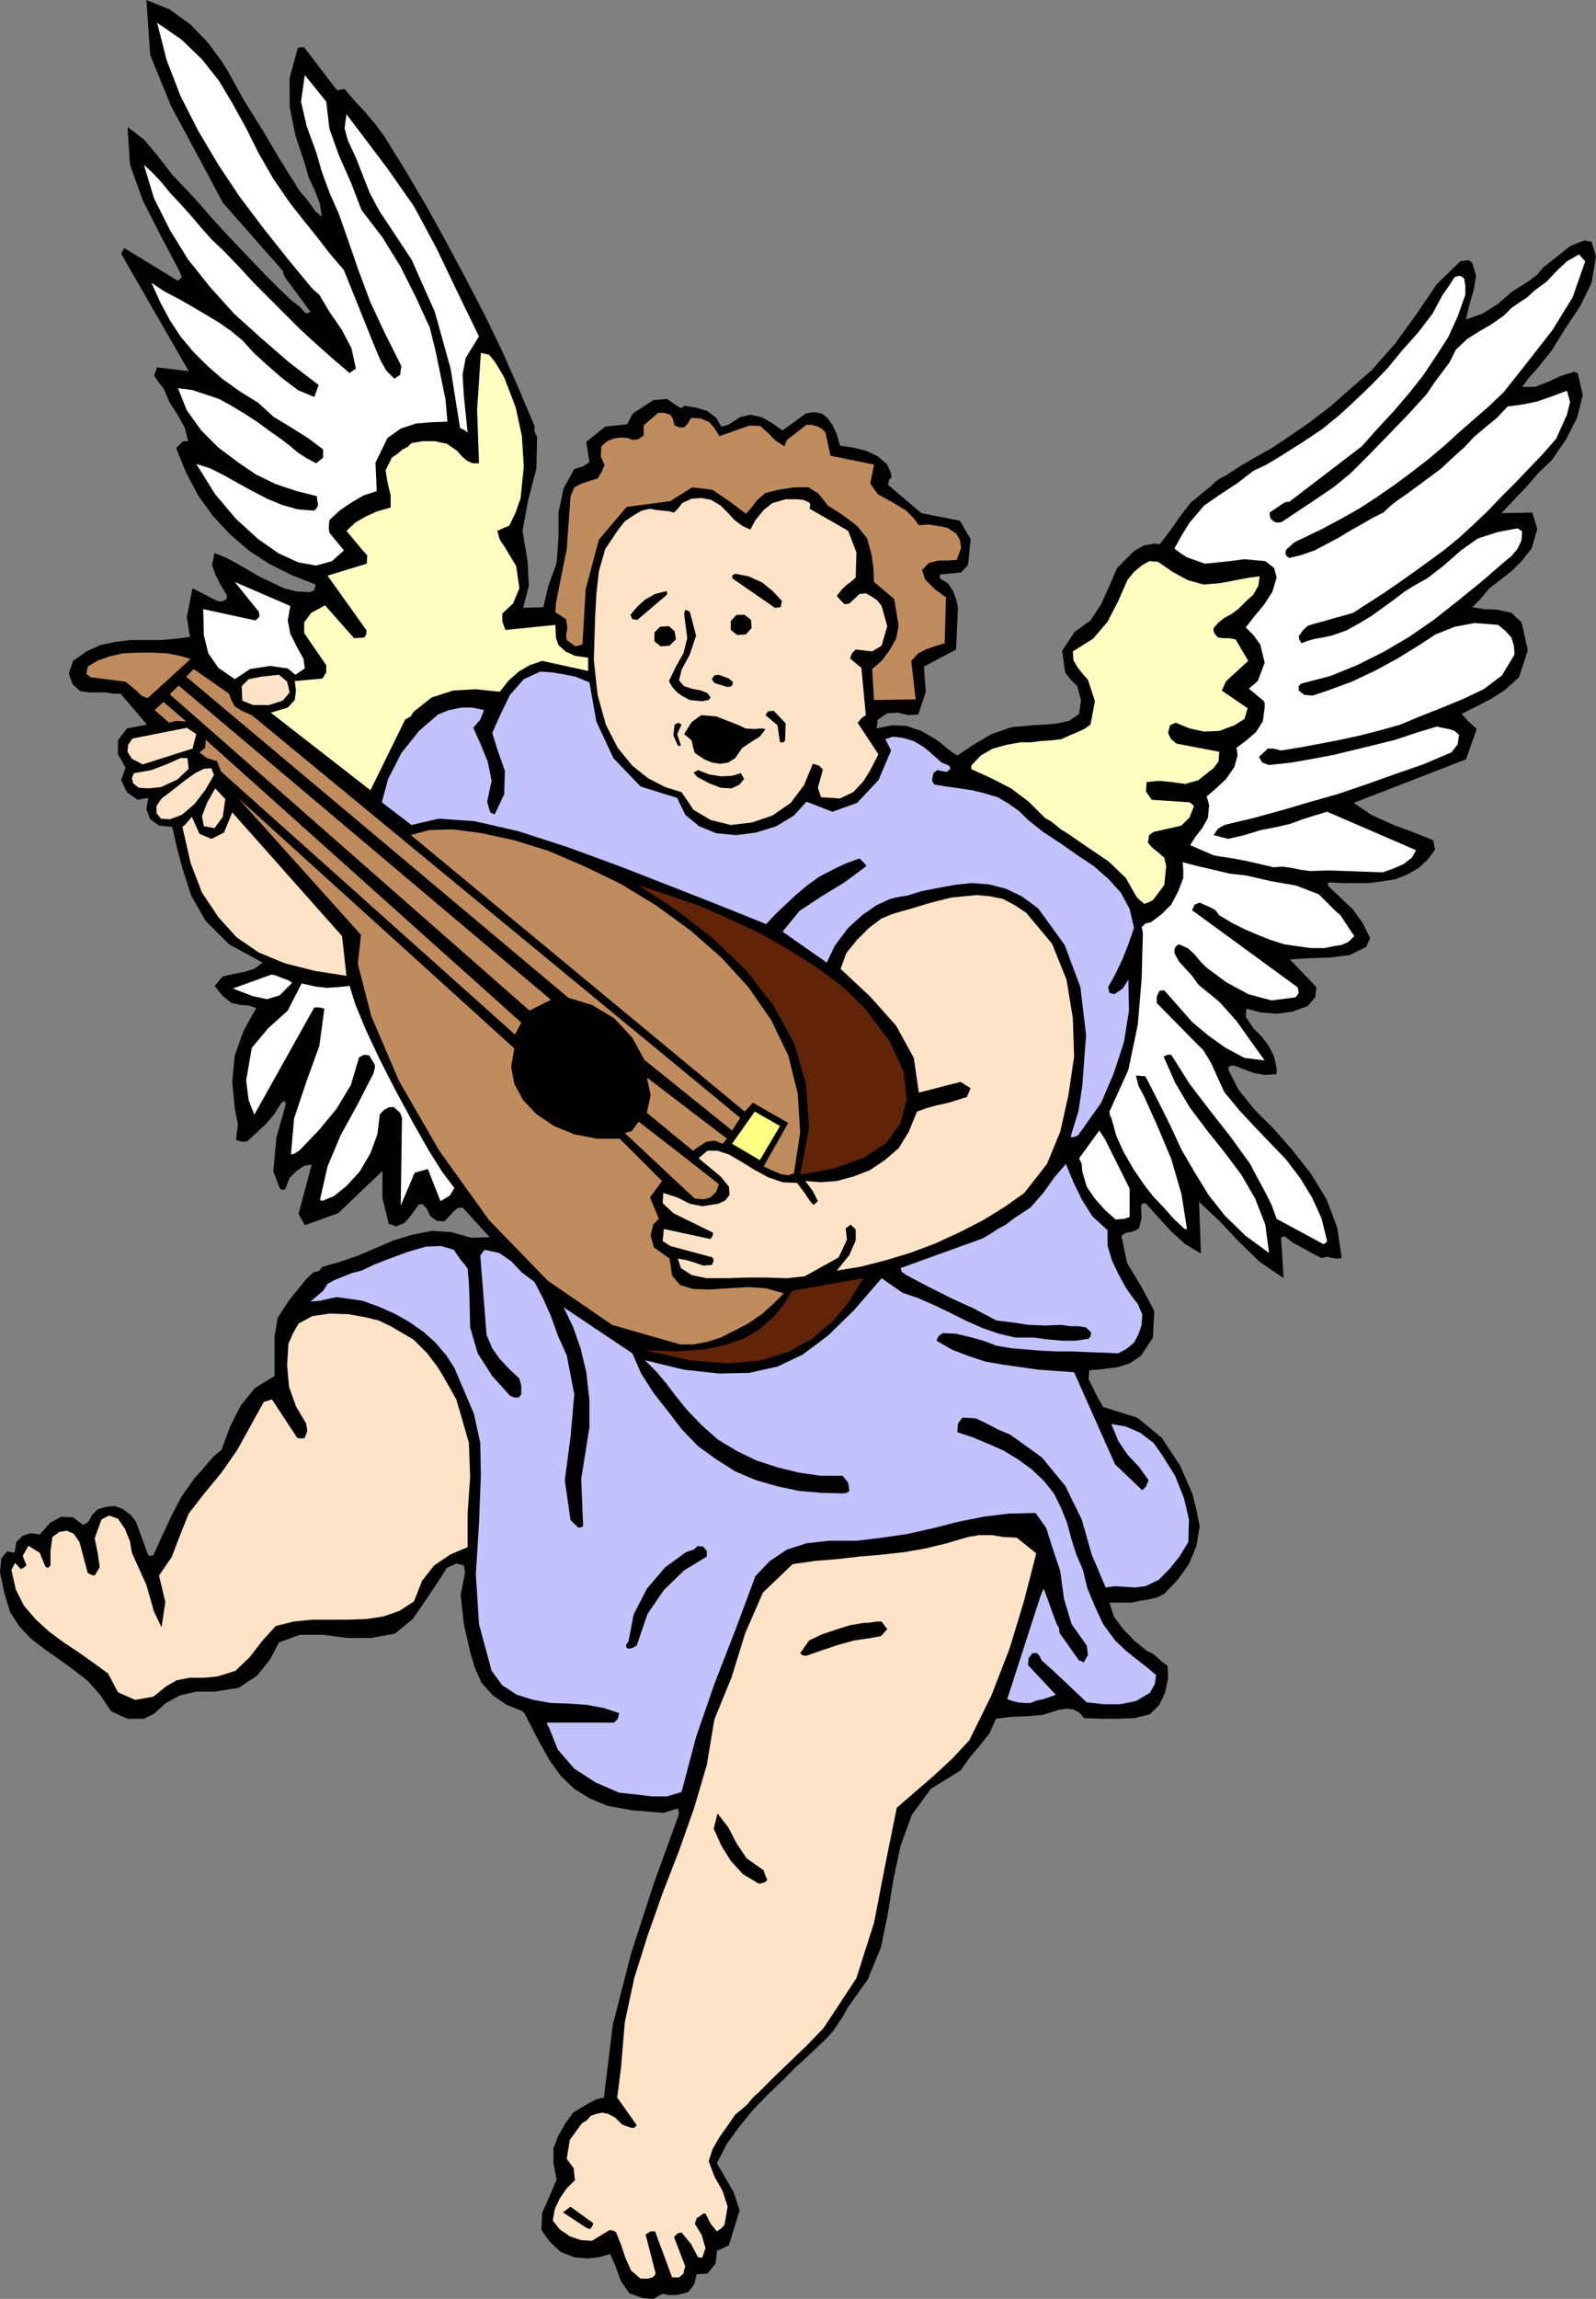 <?xml version="1.0" encoding="UTF-8" standalone="no"?>
<svg
   version="1.0"
   width="108.139mm"
   height="155.711mm"
   id="svg50"
   sodipodi:docname="Cherub 1.wmf"
   xmlns:inkscape="http://www.inkscape.org/namespaces/inkscape"
   xmlns:sodipodi="http://sodipodi.sourceforge.net/DTD/sodipodi-0.dtd"
   xmlns="http://www.w3.org/2000/svg"
   xmlns:svg="http://www.w3.org/2000/svg">
  <rect width="100%" height="100%" fill="#808080" stroke="none"/>
  <sodipodi:namedview
     id="namedview50"
     pagecolor="#ffffff"
     bordercolor="#000000"
     borderopacity="0.25"
     inkscape:showpageshadow="2"
     inkscape:pageopacity="0.0"
     inkscape:pagecheckerboard="0"
     inkscape:deskcolor="#d1d1d1"
     inkscape:document-units="mm" />
  <defs
     id="defs1">
    <pattern
       id="WMFhbasepattern"
       patternUnits="userSpaceOnUse"
       width="6"
       height="6"
       x="0"
       y="0" />
  </defs>
  <path
     style="fill:#000000;fill-opacity:1;fill-rule:evenodd;stroke:none"
     d="m 164.681,588.353 -3.555,-1.293 -2.101,-3.07 -1.293,-3.555 -1.454,-3.393 -2.909,0.808 -3.071,0.323 -3.232,-0.323 -3.394,-1.293 -1.616,-1.454 -1.293,-1.293 -0.97,-1.293 -1.131,-1.616 0.162,-4.363 1.939,-4.363 1.778,-4.201 -0.808,-4.201 v -3.878 l 1.293,-3.232 1.778,-3.07 1.939,-2.747 2.101,-1.293 1.939,-1.131 1.939,-0.97 1.939,-0.485 2.263,-18.583 4.687,-18.26 5.818,-17.937 6.464,-17.775 -0.162,-0.97 -0.162,-0.485 -3.717,1.131 -7.919,-0.646 -6.303,-1.131 -4.687,-1.939 -3.879,-2.424 -3.394,-3.232 -2.909,-4.04 -2.909,-5.171 -3.232,-6.302 -0.485,-0.808 -0.323,-0.323 -4.04,-1.616 -3.555,-2.424 -2.909,-3.232 -1.778,-4.04 -1.131,-3.878 -1.616,-7.11 -0.808,-7.433 1.131,-5.817 -0.323,-1.778 -1.939,-0.485 -2.424,1.131 -1.616,2.585 -3.555,5.333 -3.555,5.171 -4.525,3.717 -6.141,1.131 H 89.047 L 82.745,418.521 h -5.98 l -5.333,1.939 -2.263,4.363 -3.394,4.201 -4.687,3.07 -6.141,0.97 h -4.687 l -4.202,0.97 -3.555,1.939 -3.071,2.747 -2.586,1.293 h -4.202 l -4.202,-1.939 -2.909,-4.363 -3.232,-3.555 -3.555,-2.747 -3.555,-2.585 -3.717,-2.585 -3.555,-2.747 -2.909,-3.07 -2.424,-3.717 L 1.131,407.856 0,402.523 l 0.323,-3.555 1.454,-1.778 1.939,0.323 0.485,-2.747 1.616,-1.616 2.101,-0.646 2.263,0.323 2.747,-3.07 2.747,-1.454 3.071,0.162 2.586,1.939 1.293,-0.808 0.97,-1.778 1.454,-1.454 2.263,-0.646 2.101,-0.162 2.101,0.808 1.939,1.454 1.293,1.616 3.232,8.726 0.646,0.162 0.646,-0.162 2.263,-5.009 2.424,-5.171 2.424,-4.686 3.394,-4.848 1.939,-2.101 1.616,-1.939 1.616,-1.778 1.778,-1.454 2.263,-6.14 2.747,-5.333 3.555,-4.363 5.01,-3.07 v -10.019 l 0.808,-4.848 2.909,-4.525 1.454,-1.778 1.454,-1.778 1.293,-1.616 1.616,-1.616 0.646,-0.485 h 0.646 l 0.646,-0.323 0.808,-0.97 4.525,-1.293 4.687,-1.616 4.525,-1.939 4.525,-1.939 4.848,-1.454 4.848,-0.97 5.01,0.323 5.172,1.454 4.687,-0.162 -6.949,-7.595 -1.293,0.162 -1.131,0.97 -1.293,1.454 -0.97,0.97 -1.939,-0.162 -1.616,-1.131 -0.808,-1.778 -0.97,-1.131 -0.323,-0.162 h -0.808 l -1.293,1.778 -1.293,1.778 -1.293,1.293 -2.101,0.808 -0.646,-0.323 -1.131,-0.323 -1.616,-6.625 v -6.948 l -11.313,10.827 -8.565,3.07 -1.616,-2.909 3.394,-12.604 -1.939,0.323 -1.939,1.293 -1.778,1.778 -1.131,2.909 -0.485,0.162 -0.808,-0.162 -1.778,-4.525 0.808,-8.726 2.424,-8.564 -0.323,-0.808 -0.808,0.485 -1.939,3.07 -2.101,2.424 -2.263,2.101 -2.424,2.262 -1.293,0.162 -1.616,-0.485 0.485,-4.04 -0.808,-4.04 -0.646,-6.787 0.646,-6.787 2.263,-6.302 3.232,-5.817 -1.939,-0.646 -2.101,-0.162 -2.263,-0.485 -2.263,-1.778 -2.101,-2.585 2.101,-2.424 2.747,-0.646 2.586,-0.485 2.747,-0.808 2.101,-1.616 -8.565,-4.686 -5.98,-5.979 -3.717,-6.464 -2.424,-7.595 -1.293,-5.009 -1.131,-5.009 -3.394,-0.323 -2.263,-1.616 -0.97,-2.585 0.485,-2.909 -2.747,0.485 -2.747,-1.939 -1.454,-3.07 1.131,-3.232 -1.939,-3.393 v -3.555 l 2.263,-3.07 5.172,-0.97 -6.788,-7.918 h -1.939 l -1.939,-0.323 h -1.939 -2.101 l -2.424,-0.323 -1.939,-1.778 -0.97,-2.747 1.131,-3.232 3.394,-2.424 3.555,-1.616 3.717,-0.808 4.04,-0.485 h 3.879 3.879 l 3.717,-0.323 3.717,-0.485 -0.808,-5.009 1.454,-7.433 6.303,3.232 0.97,0.162 0.97,-0.323 0.485,-0.323 0.162,-0.808 -1.454,-2.424 -1.454,-2.747 -0.97,-2.747 0.646,-3.07 3.071,1.293 2.747,1.454 3.071,1.778 2.747,1.616 3.071,1.454 3.071,1.454 3.232,0.808 3.555,0.162 0.97,-0.485 0.323,-1.454 -6.141,-2.424 -5.818,-2.909 -5.172,-3.393 -4.848,-4.201 -4.363,-4.686 -3.717,-5.171 -3.071,-5.817 -2.586,-6.302 1.778,-1.778 h 0.646 0.646 l -0.808,-3.393 -1.778,-3.232 -2.101,-3.232 -1.454,-3.393 -1.454,-1.939 -1.131,-1.616 0.808,-2.101 8.081,0.97 -17.292,-30.056 0.323,-0.646 0.485,-0.808 13.737,8.403 0.97,-0.97 -0.646,-1.616 -4.687,-8.888 -4.687,-9.211 -3.232,-9.049 -0.646,-9.695 4.202,3.232 3.555,4.201 3.717,4.848 4.04,4.201 3.232,3.555 3.232,3.717 3.232,3.555 3.232,3.393 3.394,3.555 3.394,3.555 3.394,3.393 3.555,3.393 1.939,1.454 1.454,1.616 h 0.646 L 79.512,79.826 73.048,71.1 72.725,70.454 72.401,69.323 57.048,51.871 50.584,39.751 43.796,27.147 38.463,14.058 37.494,0 l 5.98,2.424 5.333,3.878 4.363,4.525 3.717,5.009 0.646,1.131 0.485,0.646 4.363,7.918 4.848,7.756 4.687,7.918 4.848,7.756 1.454,1.616 1.454,1.939 1.131,1.616 1.616,1.293 -0.485,-3.232 -1.293,-3.393 -1.616,-3.393 -0.97,-3.555 -2.424,-7.272 -1.454,-7.272 v -7.433 l 2.101,-7.595 0.646,-0.162 h 0.97 l 8.404,10.988 0.97,-0.162 0.97,-0.162 2.747,3.232 2.586,2.747 2.586,3.07 2.263,3.07 5.495,8.888 5.333,9.049 5.172,9.372 5.01,9.372 4.848,9.372 4.525,9.372 4.202,9.534 3.879,9.211 v 1.454 l 0.646,1.293 -0.162,8.08 -2.101,8.08 -1.454,7.918 1.293,7.756 0.323,6.302 -1.454,5.656 5.172,-0.162 1.293,-5.494 2.101,-5.817 0.485,-6.464 v -6.464 l 1.293,-6.14 2.747,-5.009 2.263,-0.646 1.616,-1.131 -0.808,-5.171 4.848,-3.878 5.656,-0.646 0.646,-1.293 0.808,-1.454 5.172,-3.393 3.555,-0.323 1.778,1.293 1.939,1.131 0.162,-0.323 0.646,-0.323 3.071,0.485 2.586,0.808 2.424,1.778 1.293,2.262 1.778,-0.485 1.778,-1.131 0.97,-0.646 0.162,-0.162 2.747,-0.646 2.909,0.646 2.586,1.454 2.747,1.939 5.98,-4.363 2.101,-0.323 1.939,0.323 1.454,1.131 1.293,1.778 1.131,2.424 0.808,2.909 3.232,0.485 3.394,0.808 3.071,1.454 2.424,2.101 0.808,1.939 0.323,1.293 -0.646,0.646 -0.323,1.293 8.565,7.272 9.858,1.939 2.747,4.686 -0.646,6.625 -1.778,1.939 -5.333,0.485 -0.162,0.485 0.162,0.646 1.939,1.131 1.293,1.939 0.808,2.101 0.485,2.101 -0.485,10.827 -8.242,4.363 0.485,6.464 -1.939,5.817 -2.586,0.162 -2.586,-0.646 -2.747,0.162 -2.424,1.616 -0.323,2.262 3.879,-0.808 3.717,0.162 3.879,1.293 3.879,2.262 1.454,1.131 1.131,0.97 1.454,1.131 1.293,0.808 4.363,-2.909 4.363,-2.585 5.172,-1.778 5.333,-0.485 3.394,-0.162 3.071,-0.323 2.909,-0.646 2.586,-1.778 0.485,-3.555 -0.97,-3.555 -1.778,-1.778 -1.293,-1.616 -0.808,-5.656 3.232,-4.848 4.04,-2.909 2.747,-4.201 2.101,-4.686 1.939,-4.525 2.263,-2.262 2.101,-2.101 2.586,-1.454 2.909,-0.485 0.323,0.162 h 0.808 l 2.586,-3.393 2.586,-3.717 2.747,-3.555 3.394,-2.747 1.616,-1.293 1.293,-1.293 1.454,-0.97 1.293,-0.646 3.717,-2.424 3.879,-2.262 4.04,-2.262 3.879,-2.585 5.656,-3.878 5.495,-4.201 5.333,-4.686 5.333,-4.686 5.98,-6.787 5.495,-7.595 5.172,-7.595 5.98,-5.817 1.131,-0.162 0.808,-0.162 0.646,0.323 0.485,0.485 0.97,3.232 -0.646,3.717 -1.131,3.878 -0.808,3.555 4.202,-1.454 3.879,-2.424 3.717,-3.232 4.363,-2.747 2.101,-1.616 1.454,-1.778 6.949,-5.494 2.263,-0.97 1.454,-0.485 1.778,0.323 1.131,3.717 -1.131,6.787 -2.909,5.979 -3.879,5.817 -3.394,5.494 -1.939,2.424 -1.939,2.424 -1.939,2.101 -1.778,2.424 h 3.232 l 3.394,-1.293 3.071,-1.454 3.555,-1.131 0.485,0.162 0.485,0.162 1.293,5.656 -1.454,5.817 -2.909,5.656 -3.555,5.171 -3.394,3.232 -3.071,3.555 -3.394,3.555 -3.071,3.232 7.919,-0.162 1.293,4.201 -1.454,5.009 -2.586,3.232 -2.586,2.585 -2.909,2.262 -2.909,2.262 -2.101,2.585 -2.101,2.101 2.909,0.485 3.555,0.162 3.555,0.808 2.586,2.424 1.616,7.11 -2.263,6.948 -3.555,3.232 -3.555,2.262 -3.717,1.939 -3.879,1.939 1.616,1.778 2.263,2.101 -2.747,7.756 -28.767,11.15 4.525,3.07 5.333,2.424 5.172,1.939 5.333,2.101 0.485,2.424 -1.778,2.424 -2.424,2.262 -2.747,1.616 -3.232,1.293 -3.071,0.485 -3.555,0.485 h -3.394 -3.394 l -3.394,-0.162 -0.485,0.162 0.162,0.808 3.071,2.909 3.232,3.07 2.424,3.393 1.939,3.878 -0.97,2.262 -4.202,2.101 -5.01,0.646 -5.172,0.162 -5.172,0.323 6.788,7.11 -0.323,2.585 -1.939,2.262 -4.04,1.454 -3.879,0.485 -4.04,-0.323 -3.717,-0.97 -0.162,2.101 1.939,2.909 2.263,2.262 1.778,2.424 1.293,2.585 0.646,3.07 v 1.131 l -0.162,0.323 -2.909,0.162 -2.747,-0.485 -2.586,-0.97 -2.586,-0.97 -1.131,0.162 -0.323,0.808 2.747,5.333 4.04,5.009 4.848,4.848 4.687,5.333 4.848,6.14 4.04,6.625 2.747,7.272 1.131,7.756 -0.97,0.162 -1.454,-0.162 -1.293,-0.323 -1.454,0.323 -2.586,-1.293 -2.263,-1.293 -2.424,-1.293 -2.101,-1.616 h -0.323 l -0.646,0.323 0.646,10.342 -6.141,-4.201 -5.333,-5.171 -5.01,-5.333 -5.172,-4.848 0.485,13.25 -4.04,-2.424 -3.555,-3.232 -3.394,-3.717 -3.232,-3.555 -0.808,0.162 -0.323,0.646 0.162,2.909 -0.646,2.747 -1.131,0.646 -1.131,0.323 -1.131,0.162 -1.131,0.808 1.454,6.948 3.717,6.14 3.232,6.14 -0.323,6.787 -3.071,4.686 -2.909,1.939 -3.071,0.97 -3.717,0.485 -3.555,0.323 -0.162,2.262 1.131,2.262 1.293,2.585 1.293,2.262 8.727,2.747 6.303,5.171 4.687,7.11 3.232,7.433 0.97,4.04 0.808,4.04 -0.808,5.009 -1.939,4.686 -2.909,4.04 -3.394,3.555 -1.939,0.97 -2.101,0.485 -2.101,0.323 -2.263,0.485 h -5.656 l 1.131,3.555 2.263,3.07 2.909,3.07 3.394,2.747 1.454,0.646 1.293,1.131 1.293,1.131 1.131,0.808 0.162,3.232 -0.808,3.717 -1.454,3.07 -2.424,2.424 -3.879,0.97 -4.202,0.162 h -4.202 l -4.525,-0.162 -1.293,-1.454 -1.616,-0.808 -1.778,-0.162 -1.939,0.323 -4.04,1.293 -4.04,0.323 -4.04,0.162 -3.879,0.485 -1.616,3.717 -2.424,3.07 -2.586,3.07 -2.424,3.393 -7.596,4.686 -4.848,6.625 -2.909,7.918 -1.778,8.403 -1.454,8.888 -1.778,8.726 -3.394,8.241 -5.172,7.272 -1.131,2.101 -1.293,1.939 -1.293,1.939 -1.616,1.778 -3.879,3.717 -3.879,3.555 -3.717,3.717 -3.879,3.717 -3.717,3.878 -3.394,4.201 -3.071,4.201 -2.586,5.009 4.363,7.595 1.454,4.525 -2.747,8.888 -1.293,0.646 -1.778,0.808 -0.323,3.232 -2.101,2.585 -2.747,0.162 -0.646,2.585 -1.454,1.939 -1.616,0.485 -1.454,0.323 h -1.939 l -1.616,-0.323 -0.97,0.485 -1.293,0.808 z"
     id="path1" />
  <path
     style="fill:#ffe3c7;fill-opacity:1;fill-rule:evenodd;stroke:none"
     d="m 164.035,583.344 -2.424,-2.101 -1.454,-3.232 -1.131,-3.393 -1.293,-3.232 -0.646,-0.323 -0.97,-0.162 -4.525,2.747 -2.747,-0.162 -2.909,-0.97 -2.586,-1.778 -1.778,-2.262 0.485,-2.909 1.293,-2.747 1.778,-2.585 2.101,-2.101 -0.323,-3.07 -1.778,-2.424 0.808,-4.848 3.071,-4.201 1.293,-0.808 0.97,-1.131 1.454,-0.485 1.454,-0.323 1.616,0.323 1.778,0.97 1.778,1.778 2.263,0.808 h 0.808 l 0.646,-0.646 -5.01,-7.11 0.485,-3.717 0.485,-3.878 0.97,-11.635 2.424,-11.311 3.394,-10.827 3.879,-10.988 4.202,-10.827 3.879,-10.988 3.232,-10.988 1.939,-11.635 4.363,-10.665 3.555,-11.473 4.525,-10.342 7.596,-7.272 5.656,-0.808 5.818,-0.485 5.656,-0.646 5.656,-0.485 5.818,-0.646 5.495,-0.97 5.333,-1.293 5.495,-1.616 2.909,-0.485 h 3.071 l 3.071,0.485 3.394,0.162 5.01,4.04 -3.071,11.958 -3.717,12.281 -4.687,12.119 -5.656,11.473 -4.363,4.686 -4.687,4.363 -4.687,4.04 -4.848,4.201 -2.909,14.382 -2.909,15.028 -4.525,14.22 -8.404,12.766 -4.202,4.363 -4.202,4.04 -4.202,4.04 -4.04,4.04 -1.454,1.293 -1.293,1.616 -1.616,1.454 -1.616,1.293 -2.101,3.07 -1.939,2.747 -1.778,3.07 -0.97,3.07 1.454,3.878 2.101,3.717 1.293,4.04 -0.808,4.686 -0.97,0.97 -0.97,0.646 -1.616,-1.939 -1.293,-2.585 h -0.646 l -0.808,0.646 -0.808,0.485 -0.485,1.454 1.778,2.909 0.97,3.393 -0.323,0.808 -0.323,0.97 -0.323,0.646 -0.97,-0.162 -1.778,-3.393 -2.424,-2.909 -0.97,0.162 -0.97,0.97 2.909,7.595 -0.323,0.808 -0.162,0.97 -1.131,0.97 h -1.778 l -4.363,-11.796 h -1.131 l -1.293,0.808 2.586,10.019 -0.323,0.485 -0.485,0.485 -1.293,0.323 z"
     id="path2" />
  <path
     style="fill:#000000;fill-opacity:1;fill-rule:evenodd;stroke:none"
     d="m 150.298,570.417 -6.141,-4.04 1.939,-1.454 5.818,4.201 -0.162,0.646 -0.646,0.97 -0.162,-0.162 z"
     id="path3" />
  <path
     style="fill:#ffe3c7;fill-opacity:1;fill-rule:evenodd;stroke:none"
     d="m 27.635,428.378 -3.555,-2.585 -3.879,-2.747 -3.879,-2.585 -3.717,-2.747 -3.394,-3.07 -3.071,-3.555 -2.101,-4.201 -1.131,-5.009 0.97,-1.778 1.454,1.616 0.646,-0.323 0.808,-0.646 -0.97,-2.424 1.454,-2.585 2.909,1.778 1.454,3.555 0.646,0.323 0.646,-0.646 v -3.555 l 0.485,-3.717 1.778,-1.293 1.939,-0.323 1.778,0.808 1.454,2.101 2.101,7.918 0.97,0.485 0.808,0.162 1.293,-2.101 -0.485,-3.555 -0.808,-3.878 1.131,-3.07 0.646,-1.778 1.939,-0.97 2.263,0.808 1.778,2.585 1.293,3.232 0.485,2.909 3.717,8.241 1.939,6.787 1.939,4.04 0.97,-6.464 -1.616,-6.787 3.232,-4.686 2.101,-5.494 2.263,-5.656 3.879,-5.009 4.525,-5.494 4.04,-5.817 3.394,-6.14 3.394,-6.14 2.101,-0.646 6.464,9.857 1.131,0.162 0.808,-0.162 0.646,-1.778 -0.323,-1.939 -2.586,-4.363 -1.778,-5.009 -0.485,-5.494 0.323,-5.494 1.293,-2.909 1.293,-2.262 3.555,-1.939 4.525,-0.646 4.687,0.162 4.525,0.808 3.232,0.808 3.071,1.454 2.747,1.616 3.071,1.778 3.555,3.555 2.909,3.878 2.263,3.878 2.263,4.04 0.97,3.232 2.263,7.918 0.323,8.726 -0.646,9.211 v 8.726 l -4.525,1.939 -4.04,2.747 -3.071,3.878 -2.101,5.333 -3.717,2.424 -4.202,1.454 -4.363,0.646 -4.687,0.162 H 84.361 79.836 l -4.687,0.485 -4.525,1.131 -3.394,3.717 -3.232,4.201 -3.717,3.555 -4.687,1.454 -3.394,0.323 h -3.717 l -3.232,0.646 -2.586,1.454 -3.394,2.747 -4.687,0.808 -4.363,-1.939 z"
     id="path4" />
  <path
     style="fill:#000000;fill-opacity:1;fill-rule:evenodd;stroke:none"
     d="m 194.256,482.188 -4.04,-2.424 -3.071,-3.393 -2.424,-3.878 -1.939,-4.363 0.97,-3.878 2.747,3.555 2.101,4.04 2.586,3.878 4.363,3.07 0.485,1.454 0.485,0.97 -0.646,0.646 -1.131,0.323 H 194.579 Z"
     id="path5" />
  <path
     style="fill:#c2c2ff;fill-opacity:1;fill-rule:evenodd;stroke:none"
     d="m 158.54,458.919 -5.98,-2.585 -5.495,-3.555 -4.202,-4.848 -2.263,-5.656 -0.485,-0.808 v -0.485 h 17.131 l 0.97,-0.97 0.323,-1.454 -3.879,-1.293 -4.363,-0.808 -4.525,-0.323 -4.687,-0.162 -4.525,-0.808 -4.202,-1.293 -3.717,-2.424 -2.747,-3.717 -3.232,-11.958 -0.808,-12.766 0.808,-12.927 0.485,-12.443 -0.162,-8.241 -1.616,-7.433 -5.01,-11.796 -2.101,-3.232 -2.747,-3.232 -3.071,-2.747 -3.717,-2.585 -3.717,-2.101 -4.04,-1.778 -4.04,-1.454 -4.202,-0.646 -2.586,-0.323 -2.263,0.485 -2.101,0.485 -2.263,0.162 3.232,-2.747 1.131,-1.778 1.778,-0.97 4.363,-1.778 2.586,-0.646 3.394,-1.616 4.202,-1.616 4.363,-1.616 4.525,-1.293 3.879,-0.162 3.232,0.97 1.778,2.585 0.97,1.131 0.808,1.131 0.323,3.555 0.162,4.04 0.162,7.433 1.939,6.625 3.717,5.817 4.525,5.009 1.131,0.485 h 0.97 l 0.323,-0.162 0.485,-0.646 v -2.101 l -0.485,-1.939 -2.586,-2.424 -2.424,-2.585 -1.939,-2.747 -1.454,-3.393 -1.616,-20.36 0.485,-0.646 0.646,-0.808 3.717,0.808 3.071,2.101 2.747,2.909 3.232,2.424 2.263,4.363 1.939,4.363 1.778,5.009 2.263,5.009 1.939,10.019 -0.97,10.988 -1.454,10.988 1.454,10.18 1.939,1.939 h 0.646 l 0.646,-0.323 -0.485,-12.119 2.101,-13.25 v -3.717 -3.232 l -0.808,-7.11 -1.454,-6.14 -1.939,-5.494 -2.424,-5.009 17.616,11.796 2.263,5.171 3.071,4.848 3.555,4.525 3.717,4.848 4.202,4.363 4.687,3.393 4.848,3.07 5.333,2.262 5.656,1.616 5.333,1.131 5.656,0.485 5.656,0.162 0.97,-0.162 0.646,-0.485 -0.323,-2.101 -1.454,-1.778 h -5.656 l -5.495,-0.808 -5.333,-1.293 -5.495,-1.778 -5.01,-2.424 -4.848,-2.909 -4.202,-3.717 -3.879,-4.04 -2.747,-3.393 -2.424,-3.232 -2.586,-3.07 -2.909,-2.909 10.02,2.424 8.889,0.97 7.757,-0.162 7.272,-1.616 6.464,-3.07 6.464,-4.848 6.626,-6.464 7.111,-8.241 5.333,3.717 4.202,1.454 4.04,1.778 4.04,1.939 4.202,2.101 4.04,1.778 4.202,1.454 4.202,0.97 h 4.687 l 3.555,0.485 3.717,0.323 h 3.394 l 3.394,-0.485 0.485,-0.646 0.162,-0.97 -1.293,-1.293 -1.939,-0.323 h -2.263 l -2.101,-0.323 -4.202,0.162 -4.202,-0.162 -4.202,-0.646 -4.04,-0.485 -5.818,-3.07 -5.656,-2.585 -5.818,-2.909 -5.818,-3.07 -1.131,-0.808 -0.323,-0.97 21.009,-7.595 1.939,-1.131 1.939,-1.293 2.101,-1.131 2.101,-1.616 4.202,-2.747 3.232,-3.717 2.909,-4.04 2.909,-3.393 1.939,4.686 2.101,4.363 2.747,4.363 3.879,3.555 v 3.878 l 1.131,3.878 1.778,3.717 1.778,3.232 1.454,2.101 1.616,2.101 1.131,2.585 -0.162,2.747 -0.808,2.424 -1.131,2.101 -1.939,1.616 -2.101,1.131 -3.879,-0.162 -4.202,-0.162 -3.879,-0.162 h -3.717 l -3.879,-0.162 -3.879,-0.323 -3.879,-0.323 -3.879,-0.646 -3.394,-1.293 -3.555,-0.97 -3.394,-0.808 -3.394,-0.162 -1.131,0.808 -0.485,1.131 3.879,2.262 4.202,1.616 4.363,1.454 4.525,0.808 4.687,0.646 4.525,0.646 4.525,0.323 4.525,0.323 10.505,23.592 6.949,6.625 0.97,-0.97 0.646,-1.616 -2.424,-3.393 -2.909,-3.07 -2.424,-3.555 -1.778,-4.363 3.717,0.646 3.717,1.616 3.394,2.585 2.263,3.232 3.232,5.171 2.263,5.656 1.293,5.494 -0.162,5.817 -2.263,3.717 -2.586,3.232 -2.747,2.747 -3.394,1.616 -2.747,0.323 -2.424,-0.162 -2.586,-0.162 -2.424,0.323 -3.555,-8.403 -2.586,-9.049 -4.202,-8.564 -5.98,-7.272 -8.081,-5.817 -3.071,-1.293 -3.071,-1.616 -2.747,-1.293 -3.394,-0.162 -1.131,1.454 -0.162,2.262 3.879,1.293 3.879,1.616 4.04,1.778 3.717,2.262 3.555,2.585 3.071,2.909 2.586,3.232 1.778,3.555 1.616,4.04 1.131,4.201 1.293,4.04 1.616,3.717 1.131,4.686 1.939,4.686 2.101,4.525 3.071,4.201 2.747,2.585 2.586,2.101 2.747,2.101 2.424,2.101 -0.323,2.262 -1.293,2.262 -3.555,2.101 -4.04,0.808 h -4.202 l -4.363,-0.485 -2.909,-2.747 -2.909,-2.747 -2.747,-2.585 -2.909,-2.585 -0.323,-0.646 -0.323,-0.646 -0.646,-0.646 h -1.131 l -0.97,1.293 -0.162,1.778 7.111,7.595 -1.778,0.646 -1.454,0.485 -1.616,0.323 -1.616,0.646 h -1.616 l -1.616,-0.162 -1.293,-0.323 -1.454,-0.485 8.404,-26.016 0.485,-1.293 0.485,-0.97 3.232,8.888 0.646,1.131 0.162,1.293 5.01,7.11 h 0.485 l 0.646,0.485 1.131,-1.939 -0.323,-2.424 -3.879,-5.494 -1.939,-6.464 -0.97,-7.11 -2.263,-6.787 -1.293,-4.201 -2.747,-3.878 -6.949,0.162 -6.464,0.808 -6.464,1.293 -6.303,1.616 -6.464,1.454 -6.464,0.97 -6.788,0.808 h -7.111 l -5.656,0.646 -5.01,1.616 -4.363,2.909 -3.717,3.878 -5.172,13.897 -5.333,13.735 -4.687,13.574 -3.717,14.058 -3.717,1.131 h -3.879 l -4.04,-0.485 z"
     id="path6" />
  <path
     style="fill:#000000;fill-opacity:1;fill-rule:evenodd;stroke:none"
     d="m 160.479,421.914 -0.162,-0.808 0.646,-0.97 1.293,-6.787 3.394,-6.625 4.687,-5.494 5.333,-3.878 1.939,-0.646 1.131,-0.97 0.485,0.162 h 0.808 l 0.97,1.131 v 1.454 l -5.818,3.555 -5.172,5.009 -4.202,6.14 -2.424,7.11 -0.162,0.485 -0.162,0.485 -1.131,0.646 -0.97,0.162 -0.162,-0.162 z"
     id="path7" />
  <path
     style="fill:#000000;fill-opacity:1;fill-rule:evenodd;stroke:none"
     d="m 205.892,423.853 -0.485,-0.162 -0.485,-0.485 2.263,-3.232 3.394,-1.616 3.394,-1.131 3.555,-1.131 3.717,-0.646 h 1.131 l 0.97,-0.162 1.293,-0.162 h 1.131 l 1.454,1.939 -1.616,1.778 -2.586,0.485 -4.363,0.646 -4.04,1.131 -3.879,1.293 -4.202,1.454 h -0.323 z"
     id="path8" />
  <path
     style="fill:#c08b5d;fill-opacity:1;fill-rule:evenodd;stroke:none"
     d="m 92.441,239.316 -31.514,-35.065 70.785,64.152 -0.808,4.686 0.808,4.363 2.263,4.201 3.394,3.555 4.525,3.07 5.172,2.101 5.818,1.131 h 5.818 l 10.828,10.827 -3.071,4.201 2.263,5.494 -1.454,1.454 -0.646,2.747 0.808,3.07 4.04,2.909 0.646,4.363 2.101,2.424 3.232,0.97 4.202,0.162 4.687,-0.323 5.172,-0.323 4.687,0.323 4.525,1.293 -2.747,2.747 -2.909,2.585 -3.555,2.424 -3.394,1.778 -3.555,1.778 -3.555,1.131 -3.555,0.646 h -3.232 l -17.454,-5.009 -16.484,-11.311 -15.03,-15.513 -12.767,-17.775 -10.343,-17.937 -7.111,-16.644 -3.394,-13.25 z"
     id="path9" />
  <path
     style="fill:#612408;fill-opacity:1;fill-rule:evenodd;stroke:none"
     d="m 165.166,345.643 8.081,0.323 6.788,-0.485 5.656,-1.131 5.01,-1.778 4.04,-2.424 3.232,-2.909 2.586,-3.07 2.263,-3.717 18.262,-3.232 -3.555,5.817 -4.202,5.171 -5.172,4.363 -5.98,3.393 -7.111,2.262 -8.565,0.808 -9.858,-0.808 z"
     id="path10" />
  <path
     style="fill:#ffffff;fill-opacity:1;fill-rule:evenodd;stroke:none"
     d="m 81.937,307.185 1.939,-8.564 3.394,-8.08 4.363,-7.918 4.04,-7.918 0.323,-1.293 v -0.808 l -1.454,-2.424 -1.293,-0.162 -1.293,0.646 -2.101,7.11 -3.717,6.14 -4.687,5.656 -4.848,5.009 -1.293,0.808 -0.808,0.162 0.808,-9.211 3.071,-9.211 3.394,-9.372 1.293,-9.534 -1.293,-0.323 h -1.293 l -15.353,27.47 -1.454,-3.717 -0.646,-5.009 1.454,-8.403 4.202,-5.009 5.01,-4.525 3.555,-6.948 3.555,0.808 2.909,0.323 2.586,-0.162 3.232,-0.323 1.454,4.686 2.586,6.302 3.555,7.595 4.04,7.918 4.363,8.08 4.202,7.433 3.555,5.656 3.071,4.04 -1.131,1.939 -2.424,1.454 -3.232,-8.241 -3.394,0.97 -3.555,8.403 0.323,-22.461 -0.485,-1.293 -1.616,-1.454 h -0.485 -0.646 l -1.293,0.646 -1.131,1.131 -0.646,5.171 -1.778,4.848 -2.747,4.686 -3.394,3.717 -1.616,1.293 -1.616,1.293 -1.616,0.646 -1.454,0.646 v -0.162 z"
     id="path11" />
  <path
     style="fill:#ffe3c7;fill-opacity:1;fill-rule:evenodd;stroke:none"
     d="m 173.57,322.213 1.939,0.323 2.263,0.646 2.263,0.808 2.263,-0.162 0.485,-1.131 -0.323,-0.808 -10.828,-2.909 -1.939,-1.293 0.323,-3.07 11.959,2.585 0.485,-0.808 0.162,-0.808 -10.181,-5.009 -2.747,-2.585 0.162,-2.585 3.555,1.131 3.232,1.616 3.232,0.646 4.04,-0.646 1.778,-0.808 1.131,-1.454 -0.162,-2.101 -2.101,-2.585 -5.656,-4.686 2.263,-1.939 h 2.586 l 2.909,0.97 3.071,1.778 3.394,2.101 3.555,1.939 3.717,1.293 3.717,0.162 1.939,2.585 1.293,1.939 0.97,1.131 1.131,-0.97 -1.293,-2.585 -1.939,-2.585 3.879,0.323 4.202,-0.323 4.202,-1.131 4.202,-1.616 3.879,-2.585 3.555,-3.07 2.586,-4.201 2.101,-5.171 2.747,-0.97 2.424,-0.646 2.909,-0.646 4.687,-1.454 0.97,-2.262 -2.586,-1.616 -10.666,2.747 -1.293,-8.888 -4.525,-8.241 -6.626,-7.433 -7.596,-7.11 1.454,-4.04 2.747,-3.393 3.071,-3.07 3.232,-2.424 2.747,-1.131 2.747,-0.808 2.909,-0.808 3.071,-0.97 3.071,-0.808 3.232,-0.808 3.232,-0.323 3.394,-0.323 3.394,0.323 3.232,0.646 3.071,1.616 2.909,1.939 6.626,7.918 3.717,9.211 1.616,9.857 0.323,9.857 -1.454,9.857 -2.101,9.372 -3.394,8.241 -5.818,7.433 -5.01,3.555 -5.495,3.393 -5.98,3.07 -6.303,2.909 -6.464,2.424 -6.464,1.939 -6.303,1.616 -5.98,0.97 3.232,-4.04 1.616,-3.717 v -2.747 l -1.293,-1.293 -1.293,0.97 0.323,2.909 -2.101,4.525 -8.727,4.848 -4.525,0.485 -5.172,-0.162 h -5.333 l -4.687,0.162 h -5.333 l -3.879,-0.808 -2.747,-1.778 z"
     id="path12" />
  <path
     style="fill:#c08b5d;fill-opacity:1;fill-rule:evenodd;stroke:none"
     d="m 177.933,306.862 -17.939,-16.805 1.778,-0.485 1.778,-2.424 10.666,8.241 9.858,7.756 -0.646,1.939 -1.454,1.454 -1.778,0.485 z"
     id="path13" />
  <path
     style="fill:#ffffff;fill-opacity:1;fill-rule:evenodd;stroke:none"
     d="m 59.634,253.052 9.858,-3.555 0.97,0.162 1.616,0.646 1.778,0.646 0.97,0.646 -3.232,3.232 -3.232,0.97 -3.717,-0.808 z"
     id="path14" />
  <path
     style="fill:#c08b5d;fill-opacity:1;fill-rule:evenodd;stroke:none"
     d="m 177.448,294.581 -11.798,-9.695 0.97,-4.525 -0.97,-4.525 20.525,15.674 -1.131,1.293 -2.101,-0.808 -2.101,0.323 -1.778,1.131 z"
     id="path15" />
  <path
     style="fill:#ffff83;fill-opacity:1;fill-rule:evenodd;stroke:none"
     d="m 187.468,292.803 5.818,-8.241 6.464,3.717 -5.172,8.726 z"
     id="path16" />
  <path
     style="fill:#c08b5d;fill-opacity:1;fill-rule:evenodd;stroke:none"
     d="m 195.549,298.62 6.303,-11.15 -9.05,-5.171 -2.101,2.262 -85.492,-70.777 4.687,-1.293 6.141,-0.162 7.272,0.97 8.242,1.778 8.889,2.747 9.05,3.878 9.373,4.525 9.05,5.494 8.889,6.464 7.919,6.948 6.949,7.595 5.818,8.403 4.363,9.049 2.424,9.695 0.646,10.019 -1.616,10.503 -1.454,0.485 -1.939,-0.323 -2.263,-0.97 z"
     id="path17" />
  <path
     style="fill:#612408;fill-opacity:1;fill-rule:evenodd;stroke:none"
     d="m 163.388,226.551 7.596,2.585 8.081,2.747 7.757,3.393 7.596,3.555 7.434,4.201 7.111,4.525 6.626,4.848 5.818,5.656 6.464,8.564 3.555,7.756 0.808,7.11 -1.616,5.979 -3.717,5.171 -5.656,3.717 -7.596,2.747 -8.727,1.616 2.263,-11.958 -0.808,-11.311 -3.071,-10.503 -5.333,-9.695 -6.949,-8.888 -8.404,-8.08 -9.373,-7.272 z"
     id="path18" />
  <path
     style="fill:#ffe3c7;fill-opacity:1;fill-rule:evenodd;stroke:none"
     d="m 46.705,211.684 0.646,-0.485 1.778,-2.101 1.939,4.363 3.071,1.293 3.232,-1.616 2.101,-5.171 28.12,31.672 1.131,10.18 -8.242,-1.293 -7.596,-1.939 -6.626,-2.747 -5.656,-3.878 -4.687,-5.171 -4.202,-6.302 -2.909,-7.595 z"
     id="path19" />
  <path
     style="fill:#c08b5d;fill-opacity:1;fill-rule:evenodd;stroke:none"
     d="M 131.874,264.848 56.564,197.464 55.594,194.879 l -2.586,-0.808 -1.939,-1.454 1.454,-1.131 0.162,-2.101 80.805,72.393 z"
     id="path20" />
  <path
     style="fill:#c08b5d;fill-opacity:1;fill-rule:evenodd;stroke:none"
     d="m 43.473,177.75 2.263,-2.262 95.35,80.472 -5.495,2.747 z"
     id="path21" />
  <path
     style="fill:#ffffff;fill-opacity:1;fill-rule:evenodd;stroke:none"
     d="m 285.727,312.194 -2.747,-2.424 -2.586,-2.909 -2.101,-3.07 -1.131,-3.878 -0.162,-1.939 -0.646,-1.454 5.172,-7.11 1.454,2.262 6.303,12.604 v 7.272 l -1.454,0.485 z"
     id="path22" />
  <path
     style="fill:#ffffff;fill-opacity:1;fill-rule:evenodd;stroke:none"
     d="m 303.343,314.618 -2.747,-2.585 -2.586,-2.909 -2.747,-2.909 -2.263,-2.909 -2.747,-4.04 -2.424,-4.201 -1.939,-4.201 -1.293,-4.686 -0.323,-0.485 -0.162,-1.131 4.848,-10.665 2.424,-11.635 0.97,-11.635 0.323,-11.635 -0.162,-1.131 -0.162,-0.485 0.97,-0.97 1.454,-0.323 2.747,-2.101 2.424,-2.424 1.778,-3.393 1.293,-3.393 v -2.101 l -0.162,-1.939 3.717,0.97 4.202,0.97 4.04,0.97 4.363,0.485 6.303,1.454 6.464,1.131 5.818,2.262 4.525,4.525 0.646,0.485 0.323,0.323 3.555,5.333 -1.454,1.454 -1.778,0.808 -2.101,0.323 -2.263,0.485 h -3.555 l -3.394,-0.485 -3.394,-0.485 -3.555,-1.131 -3.232,-1.293 -3.394,-1.454 -3.232,-1.616 -3.232,-1.939 -0.97,-1.293 -1.131,-0.646 -1.454,-0.646 -1.454,-0.646 -1.293,0.485 -0.646,1.454 26.989,19.714 0.162,0.485 0.162,0.97 -0.323,0.485 -0.485,0.646 -6.141,0.808 -5.98,-1.616 -5.656,-3.07 -5.01,-3.717 -1.616,-1.616 -1.454,-1.778 -1.778,-1.616 -2.263,-0.97 -0.485,0.323 -0.485,0.485 -0.162,0.646 v 0.808 l 1.131,2.101 1.616,1.778 1.778,1.939 1.616,2.262 5.333,4.363 4.363,4.848 3.555,5.009 3.717,5.171 -5.172,-0.646 -4.848,-2.585 -4.525,-3.232 -4.04,-3.393 -7.111,-8.08 h -0.646 l -0.646,0.162 -0.646,1.454 v 1.616 l 9.212,9.372 2.747,2.747 1.939,3.232 1.616,3.555 1.778,3.878 3.717,4.525 4.04,4.363 4.04,4.201 4.04,4.201 3.555,4.686 3.071,5.009 2.424,5.333 1.454,5.817 -0.323,0.485 -0.646,0.323 -11.959,-6.464 -1.293,-3.555 -1.778,-3.555 -1.939,-3.555 -1.778,-3.393 -5.01,-6.948 -5.333,-6.787 -5.172,-6.787 -4.687,-7.433 h -0.97 l -0.97,0.485 2.909,6.625 3.717,6.302 4.363,5.817 4.525,5.656 4.363,5.817 3.555,6.14 2.586,6.625 0.97,7.272 -5.98,-4.363 -5.333,-5.171 -4.202,-5.332 -3.555,-5.817 -3.394,-5.817 -2.909,-6.302 -3.071,-6.14 -3.232,-6.302 -2.424,-0.162 0.646,2.585 1.454,2.747 3.555,7.918 3.394,8.08 2.586,8.888 1.454,9.049 h -0.323 z"
     id="path23" />
  <path
     style="fill:#ffe3c7;fill-opacity:1;fill-rule:evenodd;stroke:none"
     d="m 54.786,198.434 -2.263,3.878 -2.747,3.555 -3.232,2.747 -3.071,1.131 -2.263,-0.162 -1.131,-1.454 v -1.778 l 1.293,-1.939 2.586,-1.939 3.071,-2.424 2.909,-2.101 2.263,-1.131 1.939,-0.162 z"
     id="path24" />
  <path
     style="fill:#ffe3c7;fill-opacity:1;fill-rule:evenodd;stroke:none"
     d="m 57.695,204.574 -0.646,4.525 -2.101,2.909 -2.747,-0.485 -0.485,-2.585 1.293,-3.393 2.101,-3.717 z"
     id="path25" />
  <path
     style="fill:#c2c2ff;fill-opacity:1;fill-rule:evenodd;stroke:none"
     d="m 274.253,290.702 1.939,-6.302 0.97,-6.464 0.97,-12.927 -1.454,-12.281 -4.04,-10.827 -6.788,-9.372 -4.202,-3.07 -4.04,-1.939 -4.363,-1.131 -4.525,-0.323 -4.363,0.485 -4.363,0.808 -4.04,0.808 -3.717,1.131 -2.101,0.323 -2.101,0.485 -1.778,0.808 -1.778,0.808 -3.717,2.585 -3.555,3.232 -3.394,4.525 -2.101,4.363 -11.313,-7.918 4.363,-5.333 5.656,-3.717 5.818,-3.555 5.656,-4.201 -0.485,-0.646 -1.293,-1.293 -3.555,1.293 -3.394,1.616 -3.394,1.778 -2.909,2.101 -2.909,2.424 -2.586,2.424 -2.586,2.424 -2.586,2.747 -11.636,-4.686 -12.767,-5.009 -13.252,-5.171 -13.252,-4.848 -12.444,-4.04 -11.313,-2.585 -9.212,-0.646 -6.949,1.616 -7.596,-5.817 1.616,-5.979 3.394,-6.625 4.525,-5.656 4.848,-4.201 2.747,-1.131 3.232,-0.646 h 2.909 l 2.909,0.646 -0.97,2.424 -1.778,2.101 1.939,4.363 1.778,4.363 0.97,4.848 -1.131,5.333 0.485,1.778 0.323,0.97 0.646,0.323 0.485,0.162 2.424,-5.171 0.162,-5.979 -1.778,-5.009 -1.454,-4.686 2.101,-4.686 2.424,-5.009 3.555,-4.04 4.202,-1.939 2.747,0.162 3.071,0.485 3.232,0.646 3.555,1.454 1.778,10.019 4.363,9.372 6.949,7.272 9.373,2.909 2.101,4.363 3.555,2.909 4.363,1.778 5.01,0.485 5.172,-0.646 5.172,-1.616 4.525,-2.747 3.232,-3.555 6.626,2.585 6.303,-2.262 5.495,-5.817 3.232,-7.595 -1.454,-2.909 1.939,-0.646 2.586,0.323 2.747,0.808 2.424,1.454 1.778,1.454 1.454,1.293 1.454,1.293 1.939,0.808 0.323,0.808 -0.97,0.808 -2.424,-0.485 -0.97,0.808 -0.323,1.778 0.162,0.485 0.485,0.646 3.071,0.485 3.394,0.485 3.232,0.485 3.232,0.808 3.232,0.97 2.747,1.616 2.747,1.939 2.263,2.262 3.879,3.07 4.202,2.747 4.363,3.07 4.363,2.909 3.717,3.232 3.232,3.555 2.263,4.201 1.131,4.848 -1.454,4.201 -1.454,3.717 -1.778,3.717 -1.939,3.555 0.323,1.454 1.293,0.323 2.101,-1.454 1.454,-2.262 0.162,7.918 -1.293,8.08 -2.586,7.918 -3.232,7.595 -5.98,8.403 -0.808,0.323 -0.97,0.162 v -0.323 z"
     id="path26" />
  <path
     style="fill:#ffe3c7;fill-opacity:1;fill-rule:evenodd;stroke:none"
     d="m 37.978,201.827 -2.424,-0.162 -1.454,-1.131 -0.323,-1.293 0.485,-1.293 4.525,-0.808 4.202,-1.616 3.232,-1.454 h 1.778 l 0.323,2.747 -2.909,2.747 -4.202,1.939 z"
     id="path27" />
  <path
     style="fill:#ffe3c7;fill-opacity:1;fill-rule:evenodd;stroke:none"
     d="m 36.524,195.687 -2.747,-1.454 -1.131,-1.778 0.162,-1.778 1.131,-1.616 13.899,-2.747 2.424,1.616 -0.97,3.717 z"
     id="path28" />
  <path
     style="fill:#c08b5d;fill-opacity:1;fill-rule:evenodd;stroke:none"
     d="m 43.312,185.022 -3.717,-3.232 2.263,-2.101 5.818,5.009 -2.586,-0.162 z"
     id="path29" />
  <path
     style="fill:#c08b5d;fill-opacity:1;fill-rule:evenodd;stroke:none"
     d="m 32.16,174.518 -8.889,-1.131 -1.131,-0.808 0.323,-1.939 2.424,-1.454 3.071,-1.131 3.555,-0.808 3.879,-0.162 h 3.717 l 3.717,0.162 3.232,0.646 2.747,0.808 -10.99,10.019 -1.293,-0.485 -0.646,-0.485 -0.97,-0.97 z"
     id="path30" />
  <path
     style="fill:#ffffc2;fill-opacity:1;fill-rule:evenodd;stroke:none"
     d="m 69.331,182.436 4.363,-1.293 1.778,-1.939 0.323,-2.424 -0.323,-2.424 7.111,-0.646 0.97,-1.616 v -1.778 l -5.656,-8.241 v -2.747 l 1.778,-2.424 2.101,-1.131 1.454,-0.808 7.434,8.403 2.586,-0.162 0.485,-0.646 0.162,-1.131 -10.02,-14.058 10.02,-3.07 0.162,-2.101 -1.454,-1.616 -3.879,-4.686 2.263,-2.101 2.747,-1.616 2.909,-1.293 3.394,-0.97 v -3.07 l -0.808,-3.393 -0.485,-3.07 1.616,-3.232 1.616,-1.131 1.131,-0.97 1.293,-0.646 0.97,-0.97 2.747,-0.485 h 3.232 l 3.071,0.646 2.586,1.778 1.293,1.454 1.293,1.131 1.454,0.646 h 1.616 l -0.485,-13.735 0.97,-14.543 2.101,0.485 1.454,1.778 1.293,2.101 1.131,1.939 2.909,7.595 1.616,7.433 0.485,7.756 -0.808,8.08 -1.293,3.717 -1.616,3.393 -1.293,0.485 -1.778,0.808 0.646,2.262 1.293,1.939 2.909,4.848 0.808,5.656 -1.616,3.878 -2.747,2.585 v 2.101 l 0.808,2.101 12.767,-1.293 0.162,3.393 0.646,1.778 1.778,1.616 2.424,1.131 3.394,0.485 v 3.393 l -11.798,-2.585 -3.232,1.131 -2.747,1.616 -2.586,2.262 -2.263,2.909 -6.141,-0.646 -5.818,0.323 -5.495,1.778 -4.687,3.717 -0.485,0.808 -0.162,0.323 -0.646,0.323 -0.808,0.485 -8.889,18.098 z"
     id="path31" />
  <path
     style="fill:#c08b5d;fill-opacity:1;fill-rule:evenodd;stroke:none"
     d="m 189.569,286.178 -2.101,3.232 -22.464,-18.098 -3.071,-5.656 -4.687,-5.009 -5.656,-3.393 -5.98,-1.778 -97.936,-82.25 1.939,-1.939 9.05,6.302 0.646,1.778 0.808,1.454 1.778,1.131 2.586,1.131 z"
     id="path32" />
  <path
     style="fill:#ffe3c7;fill-opacity:1;fill-rule:evenodd;stroke:none"
     d="m 71.432,172.741 2.101,1.778 0.646,2.747 -1.778,2.101 -3.555,1.131 h -4.04 l -2.747,-1.131 -0.162,-3.717 1.778,-1.778 3.232,-0.646 z"
     id="path33" />
  <path
     style="fill:#ffffff;fill-opacity:1;fill-rule:evenodd;stroke:none"
     d="m 52.039,155.935 13.414,2.909 0.485,-0.485 0.485,-0.485 v -0.485 l -0.162,-0.808 -6.141,-7.595 14.222,6.14 -0.646,3.717 0.646,3.393 1.616,3.232 1.778,3.232 0.323,2.424 -2.424,1.616 -1.939,-1.616 -4.525,-0.646 -5.172,0.808 -3.879,2.585 -4.202,-2.909 -2.586,-3.717 -1.131,-4.686 z"
     id="path34" />
  <path
     style="fill:#ffe3c7;fill-opacity:1;fill-rule:evenodd;stroke:none"
     d="m 152.399,158.036 0.323,-5.979 0.646,-5.817 1.616,-5.656 3.232,-4.848 1.778,-2.262 2.101,-1.454 2.263,-1.293 2.101,-0.485 1.616,0.323 1.616,0.162 1.616,0.162 1.293,0.323 0.97,-0.97 1.131,-1.454 2.424,-1.131 2.586,-0.162 2.424,0.485 2.424,1.454 1.778,1.778 1.778,1.939 1.939,1.454 2.101,0.97 1.293,-2.424 2.101,-2.585 2.263,-1.778 3.394,-0.97 h 1.778 1.293 l 1.454,0.162 1.454,0.646 0.323,0.485 -0.162,1.131 9.858,5.656 2.101,5.494 -0.162,6.464 -1.293,1.131 -1.131,0.808 -1.293,1.293 -1.131,1.454 0.808,0.97 1.131,1.131 h 0.646 l 0.646,-0.162 2.586,-2.424 1.616,-0.162 1.454,0.808 1.454,0.97 1.131,1.454 1.454,5.171 -1.454,5.009 -2.424,1.454 -4.202,-0.485 -0.97,0.97 -0.485,1.293 1.293,1.131 1.616,1.293 1.131,12.119 -0.97,0.646 -1.131,1.293 5.333,8.08 -2.263,4.363 -1.616,2.585 -2.586,2.747 -3.394,1.616 -4.848,-0.323 -0.808,-2.424 1.293,-4.686 -0.97,-0.97 -1.616,-0.485 -2.263,5.494 -3.394,4.525 -4.687,3.232 -5.172,1.778 -5.495,0.646 -5.172,-1.293 -4.363,-2.585 -3.071,-4.525 -4.202,-1.293 -4.363,-2.262 -4.04,-3.232 -3.717,-4.525 -3.071,-5.979 -2.101,-7.595 -0.97,-8.888 z"
     id="path35" />
  <path
     style="fill:#000000;fill-opacity:1;fill-rule:evenodd;stroke:none"
     d="m 178.58,198.919 -0.97,-1.131 1.131,-0.646 2.909,1.131 3.071,0.485 2.747,-0.162 2.263,-0.646 0.808,1.454 -1.131,1.454 -2.101,0.97 -2.747,-0.162 -2.909,-1.131 z"
     id="path36" />
  <path
     style="fill:#000000;fill-opacity:1;fill-rule:evenodd;stroke:none"
     d="m 201.043,189.546 -0.323,0.485 h -0.97 l -0.646,-4.363 -3.071,-2.585 0.646,-0.97 1.454,-0.162 3.071,3.232 z"
     id="path37" />
  <path
     style="fill:#000000;fill-opacity:1;fill-rule:evenodd;stroke:none"
     d="m 173.57,190.839 0.323,0.162 0.485,-0.162 -0.97,-2.909 1.131,-2.424 -0.808,-0.485 -0.97,0.485 -0.323,2.747 z"
     id="path38" />
  <path
     style="fill:#000000;fill-opacity:1;fill-rule:evenodd;stroke:none"
     d="m 180.357,194.394 -2.424,-1.616 -0.485,-1.616 -0.323,-1.616 -1.939,-1.616 1.939,-3.07 2.424,-1.778 3.879,0.323 5.818,2.262 1.616,0.808 2.263,0.162 1.939,-0.162 0.97,0.162 -1.454,1.939 -2.101,1.293 -2.424,1.616 -1.778,2.585 -1.778,1.131 -2.101,0.323 -2.101,-0.323 z"
     id="path39" />
  <path
     style="fill:#ffffc2;fill-opacity:1;fill-rule:evenodd;stroke:none"
     d="m 292.677,231.075 -0.808,-0.646 -0.808,-0.808 -2.747,-4.848 -4.363,-4.201 -5.495,-3.717 -5.172,-3.555 -1.616,-0.97 -1.131,-0.97 -1.454,-1.131 -1.454,-0.808 -4.202,-4.201 -4.525,-3.393 -5.01,-2.585 -5.01,-2.262 -0.162,-0.323 v -0.646 l 2.424,-2.585 3.071,-1.778 3.555,-0.97 3.555,-0.646 h 2.747 l 2.424,-0.323 2.586,-0.162 2.747,-0.323 2.101,-0.97 1.939,-0.808 1.778,-0.808 1.616,-1.131 1.131,-5.979 -1.778,-5.494 -1.293,-1.454 -1.293,-1.616 -1.131,-1.939 -0.162,-2.262 5.172,-3.232 3.717,-4.363 2.747,-5.333 2.424,-5.494 1.616,-1.939 1.939,-1.616 1.939,-1.131 2.263,0.162 3.717,2.585 3.879,2.101 4.04,1.131 4.04,-0.323 2.747,-0.485 2.424,-0.485 2.586,-0.485 2.586,-0.323 -0.323,2.424 -1.293,2.262 -1.939,1.778 -1.939,1.939 -1.778,1.293 -1.778,0.97 -1.454,1.131 -1.293,1.454 v 0.646 l 0.162,0.646 0.97,1.131 1.293,0.162 h 1.616 l 1.616,0.323 3.232,5.494 -5.656,5.171 -1.131,2.424 6.626,4.525 -0.808,2.747 -2.586,1.616 -3.879,1.454 -3.879,0.162 -3.717,-0.808 -3.555,-1.454 -1.454,0.646 -0.485,1.939 0.646,1.454 1.454,1.293 10.99,2.101 -0.162,2.424 -1.293,1.778 -2.101,1.616 -1.778,1.454 -3.394,0.97 -3.394,-0.485 -3.394,-0.323 -3.071,0.323 -0.162,2.424 1.454,2.101 9.697,0.646 0.646,0.485 0.485,0.485 -1.131,2.909 -2.101,2.101 -7.111,1.616 -1.131,0.808 -0.323,1.939 1.131,1.293 1.616,1.293 1.454,1.293 0.485,2.101 -0.485,4.848 -2.909,3.878 -1.293,0.646 -0.97,0.323 -0.162,-0.162 z"
     id="path40" />
  <path
     style="fill:#ffffff;fill-opacity:1;fill-rule:evenodd;stroke:none"
     d="m 50.261,118.769 3.555,1.131 3.555,1.778 3.717,2.101 3.555,1.939 3.717,1.939 3.879,1.616 4.04,1.131 4.202,0.323 0.485,-0.485 0.485,-0.808 -0.323,-2.424 -5.172,-1.293 -5.333,-1.778 -5.01,-2.424 -4.525,-3.07 -5.172,-3.878 -4.363,-4.363 -3.717,-5.171 -2.263,-5.656 3.717,0.485 3.394,1.131 3.394,1.131 3.232,1.778 3.232,1.939 3.232,2.101 3.071,2.262 3.232,2.262 2.101,1.616 2.101,1.778 2.263,1.454 2.424,1.293 1.778,-1.454 v -2.101 l -3.879,-2.909 -4.363,-2.747 -4.525,-2.747 -3.879,-3.555 -4.687,-2.909 -4.525,-3.232 -3.879,-3.393 -3.555,-3.555 -3.232,-3.878 -2.747,-4.201 -2.424,-4.525 -2.263,-5.009 3.394,2.262 3.717,1.939 3.394,1.939 3.555,2.101 3.232,1.939 3.232,2.262 2.909,2.424 2.747,3.07 3.555,3.232 3.717,3.232 4.04,3.07 4.202,1.777 1.131,-3.07 -7.596,-5.817 -7.272,-6.302 -6.788,-6.14 -6.141,-6.787 -5.656,-7.11 -4.687,-7.595 -4.04,-8.08 -2.586,-8.564 2.263,2.101 2.263,2.424 2.101,2.585 2.424,2.585 2.909,3.232 2.747,3.232 2.586,2.909 3.232,3.07 3.879,4.04 3.717,4.04 4.04,4.04 3.879,3.878 4.04,4.04 4.04,3.717 4.202,3.717 4.363,3.717 0.646,-0.485 0.97,-0.646 -1.131,-5.171 -2.424,-4.686 -3.232,-4.686 -2.586,-4.363 -1.293,-1.131 -0.808,-0.808 -6.141,-7.433 -6.141,-7.756 -5.98,-7.918 -5.495,-8.241 -5.172,-8.726 -4.525,-8.888 -3.555,-9.211 -2.424,-9.534 6.303,4.363 5.172,5.009 4.363,5.494 3.555,5.979 3.394,6.14 3.232,6.464 3.717,6.464 4.202,6.14 3.555,4.525 3.394,4.201 3.232,4.201 3.717,4.363 7.272,18.098 1.131,2.747 0.97,2.262 1.454,2.585 2.101,2.101 1.454,-0.97 0.323,-2.262 -4.202,-8.403 -3.717,-7.918 -3.071,-8.241 -3.071,-8.888 -1.939,-5.494 -2.424,-5.494 -1.939,-5.333 -1.454,-5.009 -2.424,-6.625 -1.454,-6.302 0.97,-6.787 5.495,6.787 0.808,6.948 2.424,6.787 3.071,6.948 2.747,7.11 5.333,6.948 4.687,7.595 3.879,7.756 3.555,7.756 1.454,5.817 1.293,6.302 1.293,6.302 0.485,5.656 -4.04,0.162 -4.04,0.323 -3.879,1.293 -3.394,2.424 -3.071,6.302 0.323,7.272 -3.394,1.131 -3.071,1.778 -3.071,2.101 -2.586,2.424 -0.162,1.939 0.162,1.293 3.717,4.525 -3.071,2.747 -4.04,1.131 -4.525,-0.808 -5.01,-2.262 -5.333,-3.717 -5.656,-5.171 -5.333,-6.302 z"
     id="path41" />
  <path
     style="fill:#000000;fill-opacity:1;fill-rule:evenodd;stroke:none"
     d="m 176.64,179.205 -2.101,-1.131 -1.293,-0.97 -1.131,-1.293 -0.808,-1.454 1.778,-3.717 1.939,-3.393 0.97,-3.878 -0.808,-6.302 0.323,-0.97 1.131,0.485 1.616,6.14 -1.616,4.848 -2.101,3.878 -0.646,2.747 1.293,1.454 1.939,0.646 2.424,0.485 1.616,0.646 0.808,1.131 -0.485,0.646 -1.778,0.323 z"
     id="path42" />
  <path
     style="fill:#c08b5d;fill-opacity:1;fill-rule:evenodd;stroke:none"
     d="m 145.126,163.853 -0.162,-1.131 0.323,-1.939 -0.323,-2.262 -2.747,-1.778 0.162,-2.424 2.747,-13.735 0.97,-13.412 0.97,-2.424 1.939,-0.97 1.939,-0.646 2.101,-0.646 0.97,-1.616 0.808,-1.778 -0.97,-2.262 0.162,-2.585 1.454,-1.293 1.616,-0.646 1.778,-0.323 1.939,0.162 0.808,0.323 0.323,0.162 1.454,-0.162 1.454,-0.97 v -2.585 l 3.717,-3.232 h 1.454 l 1.616,0.485 0.646,0.97 0.485,1.778 1.131,0.485 h 1.293 l 0.97,-0.97 0.808,-1.454 2.586,0.162 2.101,0.97 1.293,1.454 1.293,2.101 7.757,-2.747 2.747,0.162 1.939,1.778 1.939,1.939 2.263,1.454 0.323,-0.808 0.323,-0.808 5.01,-3.878 h 1.293 l 1.293,0.323 1.293,0.646 0.97,0.97 1.293,5.979 11.151,2.262 -0.97,4.848 1.939,2.747 3.555,1.939 3.717,2.262 1.778,1.778 1.454,1.939 2.424,-0.162 2.424,0.323 2.424,0.485 2.263,1.454 0.97,1.616 0.323,2.101 -1.131,3.07 -2.263,0.162 h -2.424 l -2.424,0.646 -1.778,1.778 0.808,2.424 2.586,2.585 2.424,1.778 h 0.323 l -0.323,11.958 -2.101,0.646 -2.424,0.808 -2.263,1.131 -1.778,1.939 1.131,9.857 -10.666,0.162 -0.485,-7.918 2.424,-2.101 1.939,-2.585 1.778,-3.07 0.646,-3.393 -1.131,-6.787 -5.172,-4.363 -0.162,-3.555 -0.485,-3.555 -1.131,-4.04 -2.586,-3.232 -3.879,-2.909 -3.555,-2.262 -2.424,-3.07 -2.586,-1.616 h -3.555 l -4.202,0.646 -3.232,0.808 -2.101,1.778 -1.454,1.939 -1.454,1.616 -4.04,-3.07 -4.525,-3.07 -5.172,-0.646 -5.656,3.555 -11.151,1.454 -7.111,8.403 -3.394,12.766 -0.808,14.058 -1.778,0.485 z"
     id="path43" />
  <path
     style="fill:#000000;fill-opacity:1;fill-rule:evenodd;stroke:none"
     d="m 186.014,175.811 -3.071,-0.97 -0.646,-0.97 0.646,-0.97 1.131,-0.162 1.293,0.485 1.293,0.485 0.97,0.808 v 0.646 l -0.323,0.485 -0.485,0.162 z"
     id="path44" />
  <path
     style="fill:#ffffff;fill-opacity:1;fill-rule:evenodd;stroke:none"
     d="m 310.777,218.956 -5.98,-2.585 1.293,-2.101 1.778,-2.262 1.454,-2.585 0.323,-3.232 -0.323,-1.293 -0.323,-0.97 2.424,-2.101 2.586,-2.424 2.101,-3.07 0.808,-2.909 -0.162,-1.454 -0.162,-0.485 2.586,-1.939 2.424,-2.101 1.778,-2.747 0.485,-3.555 v -1.131 l -0.162,-0.485 -3.879,-3.232 2.263,-1.939 1.778,-4.686 -1.131,-4.686 -1.778,-2.424 -1.939,-1.939 2.263,-2.909 2.424,-2.909 2.101,-3.232 1.131,-3.717 -0.646,-2.424 -2.263,-1.778 -5.333,-0.485 -5.172,0.646 -5.01,0.485 -4.525,-1.616 -1.778,-1.131 -1.454,-1.131 1.778,-3.232 2.101,-3.393 3.717,-4.363 4.202,-2.909 4.202,-2.747 4.202,-3.232 3.394,-1.616 3.232,-1.939 3.071,-1.939 3.071,-1.939 4.848,-3.232 4.363,-3.555 4.202,-3.878 4.202,-4.04 4.04,-4.201 3.717,-4.525 4.04,-4.525 3.717,-4.848 1.293,-2.424 1.293,-2.424 1.616,-2.262 1.454,-2.262 0.485,-0.162 0.808,-0.162 0.485,0.162 0.646,0.485 0.323,1.939 v 2.262 l -1.939,5.494 -2.424,5.333 -3.232,5.009 -3.232,4.848 -3.717,4.686 -3.879,4.525 -4.202,4.525 -3.879,4.363 -2.747,2.101 -15.838,12.119 h -0.646 l -0.808,0.323 -3.555,2.424 v 0.646 l 0.162,0.808 0.485,0.485 0.646,0.485 0.808,0.162 0.97,-0.162 4.363,-2.909 4.363,-2.909 4.525,-3.07 4.363,-3.555 5.01,-5.009 5.01,-5.171 4.848,-5.009 4.687,-5.171 1.939,-2.909 1.939,-2.585 1.939,-2.585 1.616,-3.232 2.909,-2.747 3.071,-1.939 3.071,-1.778 3.232,-2.262 1.939,-1.939 2.101,-1.454 1.939,-1.293 1.939,-1.778 3.071,-2.262 2.586,-2.747 2.586,-2.424 3.071,-1.778 1.616,1.778 -3.232,9.211 -5.172,8.403 -6.303,8.08 -6.141,7.756 -3.879,3.717 -3.717,3.232 -3.717,3.232 -3.717,3.393 -4.202,3.555 -4.363,3.393 -4.363,3.232 -4.202,2.909 -4.687,3.07 -4.848,2.747 -4.848,2.585 -5.333,2.585 -1.131,0.485 -0.808,0.485 -1.939,1.778 -0.162,0.646 v 0.485 l 0.323,0.485 0.646,0.485 3.232,-0.808 3.232,-1.131 3.071,-1.616 3.071,-1.616 2.909,-1.778 2.909,-1.616 2.747,-1.616 2.909,-1.454 2.101,-1.939 1.939,-1.454 2.101,-1.454 2.424,-1.778 3.071,-2.262 3.232,-2.424 2.747,-2.585 3.071,-2.747 2.747,-2.909 2.909,-2.424 2.747,-2.262 2.747,-2.909 3.717,-0.485 3.879,-0.808 3.717,-1.293 3.879,-1.454 0.808,2.909 -0.808,3.232 -1.454,3.232 -1.293,2.909 -3.394,3.878 -3.555,3.717 -3.555,3.717 -3.555,3.555 -3.394,3.555 -3.717,3.555 -3.717,3.393 -3.717,3.07 -4.202,3.07 -4.04,2.909 -3.879,2.747 -4.04,2.747 -7.272,4.686 -11.474,3.232 -1.293,1.131 -1.131,1.616 0.162,0.808 0.485,0.97 1.778,-0.646 1.778,-0.485 1.939,-0.323 2.263,-0.485 3.717,-1.293 3.232,-1.778 3.232,-1.939 2.909,-2.101 2.909,-2.101 2.747,-2.101 2.909,-1.778 2.909,-1.616 4.363,-3.393 4.202,-3.717 4.363,-3.07 5.01,-1.616 5.172,-0.97 0.485,0.323 0.646,0.485 -0.162,2.262 -0.97,2.101 -1.616,1.939 -1.778,1.454 -5.98,5.171 -5.98,4.848 -6.141,4.848 -6.303,4.363 -6.626,3.878 -6.788,3.393 -6.788,2.747 -7.434,1.939 -0.646,0.646 v 1.131 l 1.454,1.131 2.101,0.162 1.939,-0.646 1.939,-0.646 6.141,-2.262 6.141,-2.909 5.656,-3.07 5.495,-3.393 4.202,-2.747 4.848,-1.939 5.172,-0.97 5.98,0.485 1.778,1.454 1.616,1.778 0.646,2.101 0.162,2.262 -3.232,5.333 -4.687,3.555 -5.495,2.585 -5.495,2.262 -5.333,2.101 -5.01,2.101 -5.172,1.454 -5.01,1.293 -5.172,1.131 -5.01,0.97 -5.172,0.97 -5.01,0.808 -1.939,-0.485 h -1.454 l -2.263,2.101 0.808,1.454 1.778,0.646 5.818,-0.646 5.495,-0.97 5.172,-0.97 5.333,-1.293 5.333,-1.293 5.172,-1.293 5.333,-1.778 5.333,-1.616 1.293,0.323 1.778,0.323 1.454,0.485 1.131,0.97 -0.323,2.424 -1.616,2.101 -7.272,3.07 -7.434,2.585 -7.272,2.585 -7.111,2.424 -7.434,2.101 -7.111,2.101 -7.111,1.939 -7.434,1.778 -1.616,0.97 -1.131,1.616 3.717,0.97 4.202,-0.97 4.202,-1.293 4.202,-0.808 3.394,-0.808 3.071,-1.131 3.071,-0.97 3.232,-0.97 22.787,9.857 -1.131,1.939 -2.101,1.616 -2.586,1.131 -2.747,0.97 -4.687,-0.162 -4.525,-0.162 -4.525,-0.162 -4.848,0.162 -2.424,-0.323 -2.263,-0.485 -2.263,-0.323 -2.424,0.162 -3.394,-0.808 -3.555,-0.808 -3.394,-0.646 -3.232,-0.485 -0.97,-0.162 z"
     id="path45" />
  <path
     style="fill:#000000;fill-opacity:1;fill-rule:evenodd;stroke:none"
     d="m 163.227,158.682 -1.293,-0.162 -0.485,-1.131 1.616,-1.939 2.101,-1.939 2.586,-1.454 2.586,-0.646 h 0.485 v 0.808 z"
     id="path46" />
  <path
     style="fill:#000000;fill-opacity:1;fill-rule:evenodd;stroke:none"
     d="m 198.458,155.612 1.454,-0.162 0.323,-1.616 -2.263,-2.424 -2.747,-2.262 -3.555,-1.616 -3.394,-0.646 -0.646,0.323 -0.162,0.808 z"
     id="path47" />
  <path
     style="fill:#ffffff;fill-opacity:1;fill-rule:evenodd;stroke:none"
     d="m 117.814,109.559 -2.424,-15.19 -4.04,-14.543 -5.98,-13.412 -8.242,-12.443 -2.424,-4.525 -1.778,-4.525 -1.778,-4.525 -2.101,-4.525 -0.808,-3.07 0.485,-3.555 10.505,13.897 6.788,9.695 5.818,10.827 5.333,11.15 5.495,11.311 -3.394,5.494 -0.808,4.201 0.323,5.494 0.97,9.372 -0.97,-0.646 z"
     id="path48" />
  <path
     style="fill:#000000;fill-opacity:1;fill-rule:evenodd;stroke:none"
     d="m 190.7,157.39 h -2.101 l -1.454,1.616 v 2.262 l 1.616,1.293 2.263,-0.162 1.454,-1.616 -0.162,-2.101 z"
     id="path49" />
  <path
     style="fill:#000000;fill-opacity:1;fill-rule:evenodd;stroke:none"
     d="m 171.307,160.298 -2.263,0.162 -1.454,1.454 v 2.262 l 1.616,1.293 2.263,-0.162 1.616,-1.616 -0.323,-2.101 z"
     id="path50" />
</svg>
